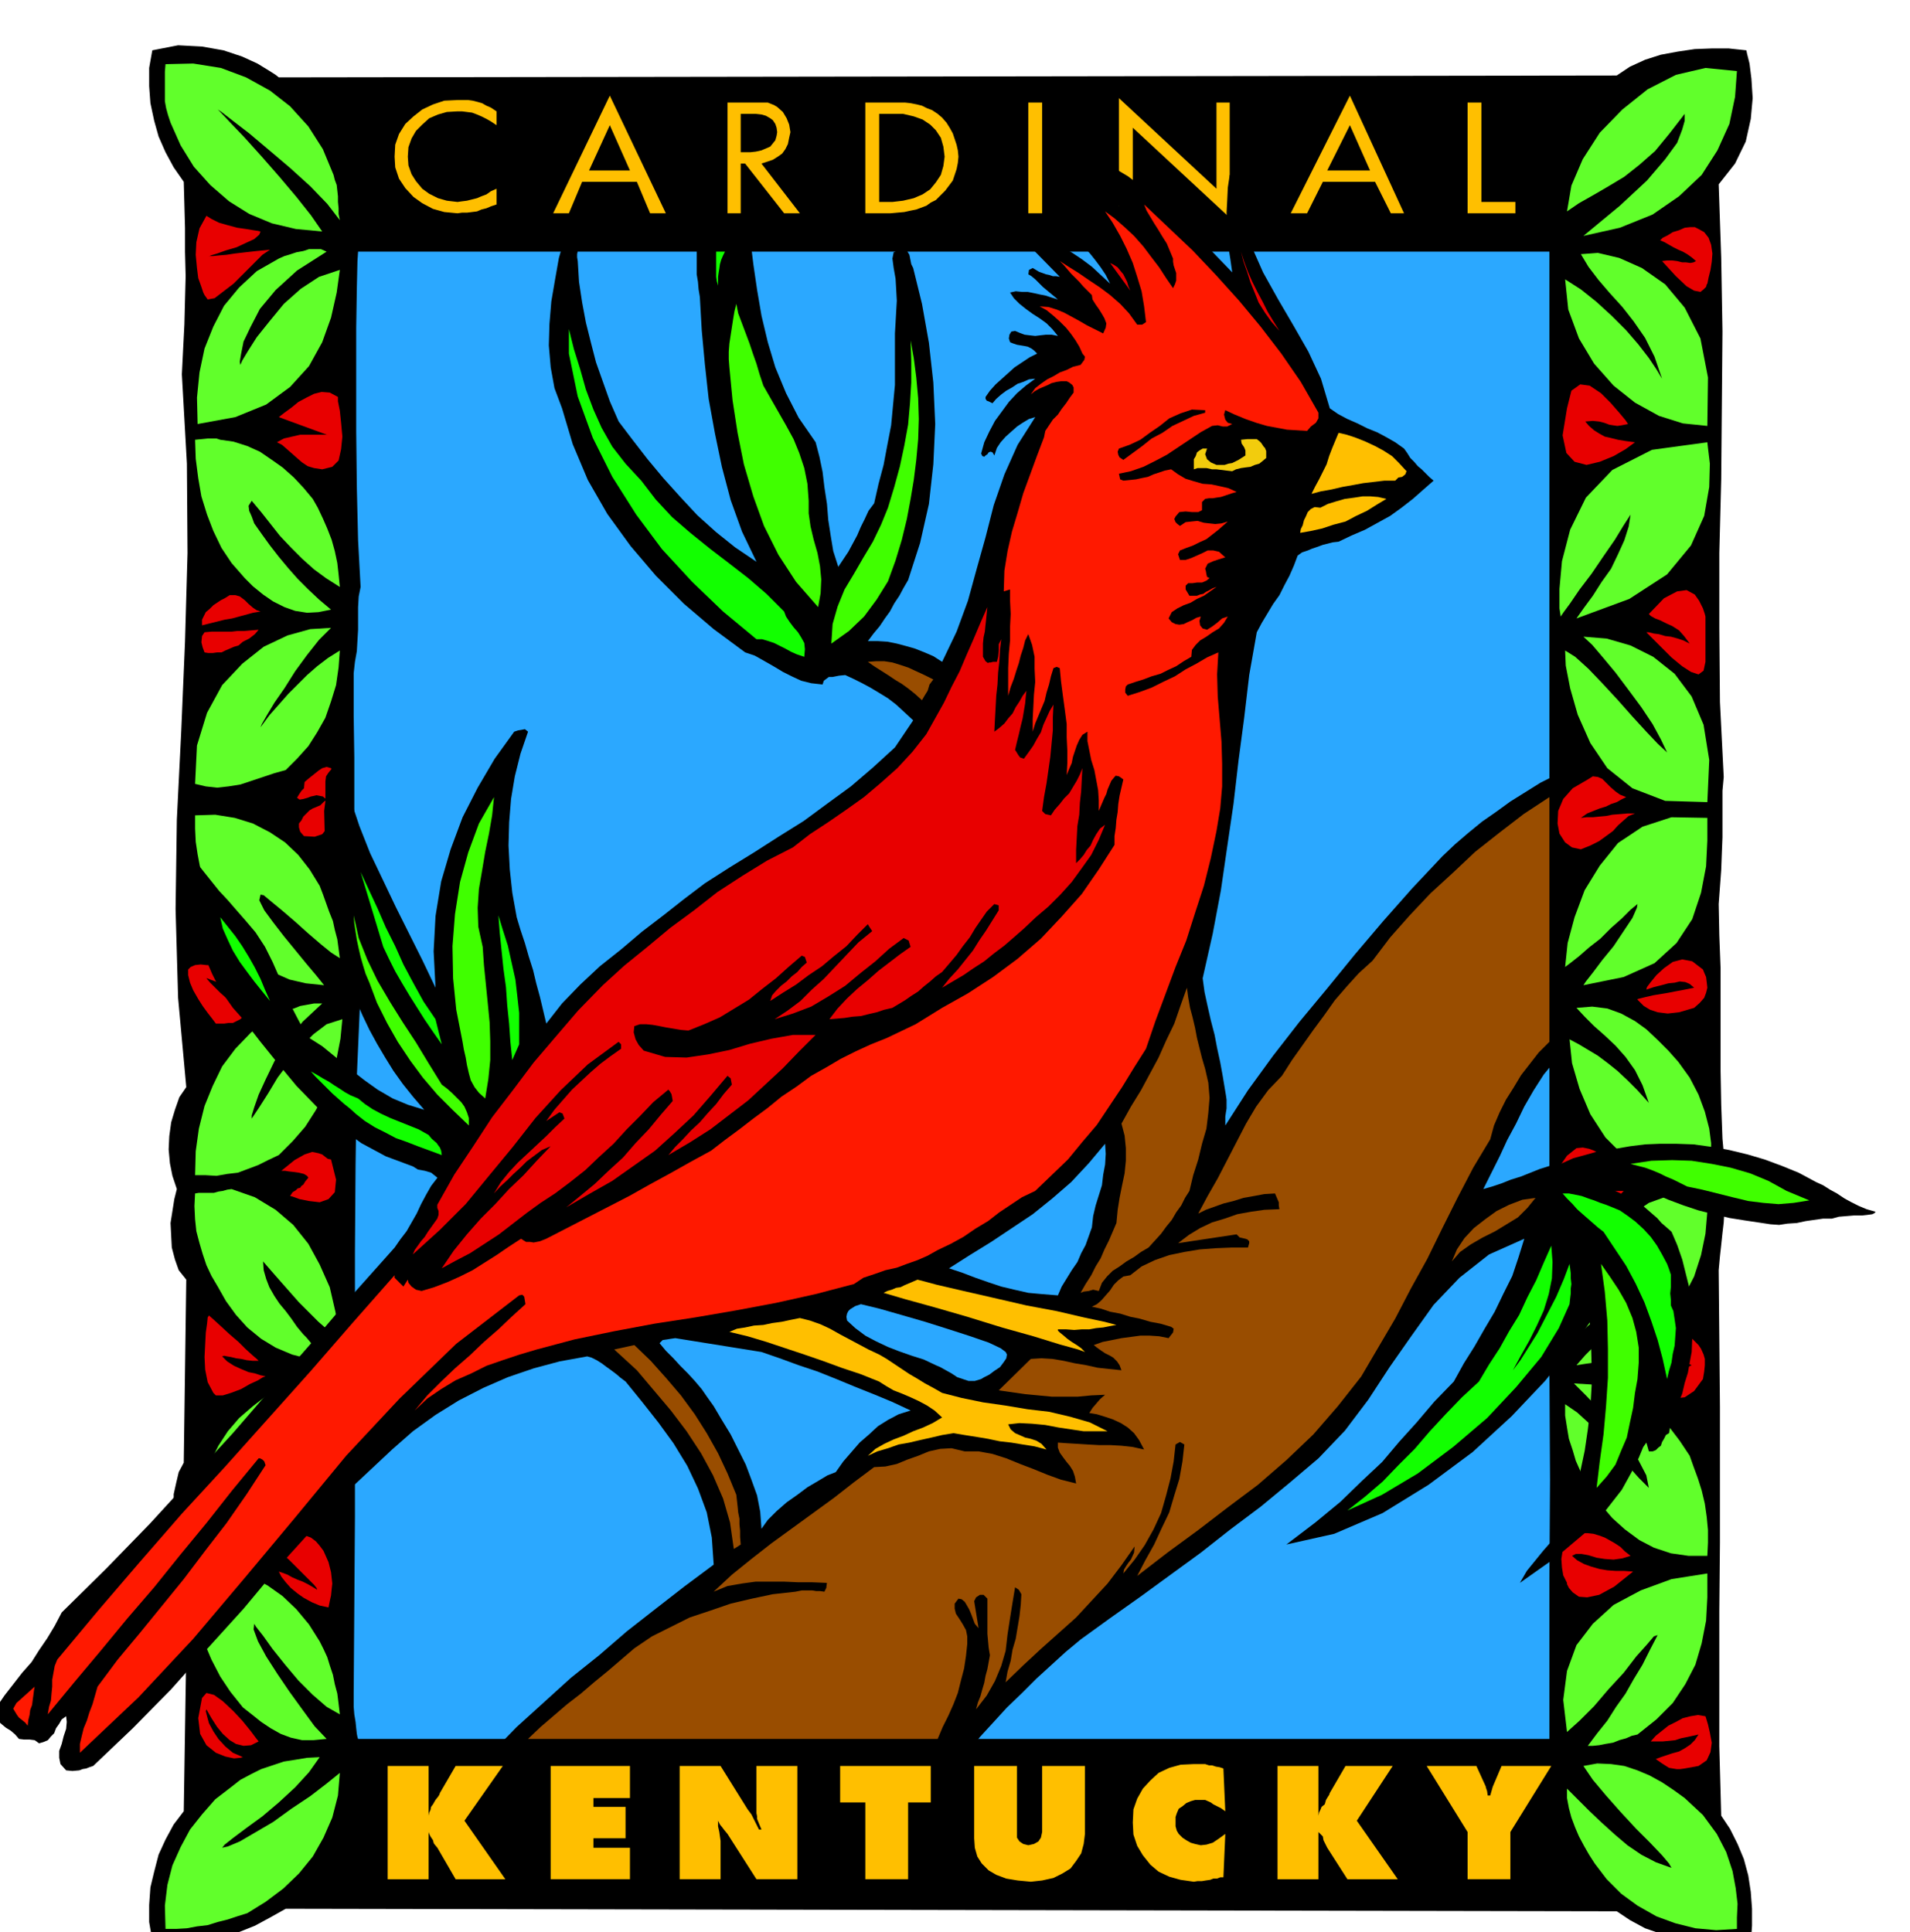 <svg xmlns="http://www.w3.org/2000/svg" fill-rule="evenodd" height="496.158" preserveAspectRatio="none" stroke-linecap="round" viewBox="0 0 3035 3071" width="490.455"><style>.brush1{fill:#000}.pen1{stroke:none}.brush4{fill:#e80000}.brush5{fill:#ffbf00}.brush6{fill:#12ff00}.brush7{fill:#ff1900}.brush8{fill:#40ff00}.brush10{fill:#994d00}</style><path class="pen1 brush1" d="m443 123 2126-3 21-14 24-11 25-8 27-5 27-4 27-1h27l28 3 1 5 4 16 3 24 2 31-3 33-8 36-17 35-26 33 4 117 2 117-1 117-1 118-3 117v119l1 118 6 119-2 22v74l-1 25-1 27-2 27-2 27 1 50 2 52v163l1 54 2 54 5 55-1 21v20l-1 18-1 19-2 17-2 19-2 18-2 22 1 108 1 109v216l-1 108v216l3 110 14 21 12 24 10 24 7 26 4 26 2 27v27l-2 27-28 2h-29l-29-3-28-4-28-9-26-9-24-13-21-14-2115-4-25 14-24 13-25 10-26 9-28 5-27 3-29-1-28-3-5-29v-27l2-28 6-25 7-27 11-24 13-24 16-21 4-255-9-18-5-17-4-19-1-19-1-20 2-19 2-19 5-17-4-7-3-19-2-19-1-19 1-18v-19l4-18 4-17 8-15 4-291-12-15-6-17-5-19-1-19-1-20 3-19 3-19 4-16-7-21-4-20-2-22 1-21 3-22 6-20 7-20 11-16-13-142-4-141 2-142 7-141 6-142 4-141-1-142-8-142 2-40 2-39 1-39 1-38-1-39v-38l-1-37-1-36-16-23-13-24-11-25-7-25-6-28-2-27v-29l5-28 41-8 38 2 34 6 30 10 24 11 18 11 11 7 5 4z"/><path class="pen1" style="fill:#2ba8ff" d="M2462 400v1773l1 179-1 160v252H569l-1-3-1-5-1-9-1-10-2-12-1-12v-21l1-141 1-140v-421l1-139 2-140 6-138-6-64-2-60-2-60v-185l-1-66v-68l2-18 3-17 1-17 1-17v-36l1-17 3-15-4-74-2-84-1-89V521l1-63 1-43 1-15h1893z"/><path class="pen1" d="m530 278 2 8 3 8 1 9 1 9v9l1 10v9l2 10-20-26-27-28-32-29-33-28-32-27-26-20-18-14-6-4 5 5 16 17 22 23 27 30 28 32 27 32 23 29 18 26-42-4-38-9-36-15-32-20-30-26-26-29-21-34-16-36-4-12-3-11-2-11v-47l1-12 44-1 44 7 40 15 38 21 32 25 29 32 23 36 17 41zm2230-165-3 41-9 43-19 42-25 39-36 34-42 29-52 21-58 13 58-48 43-40 29-34 19-26 8-21 4-14v-11l-24 31-23 28-25 22-24 19-25 15-24 14-23 13-19 13 7-41 18-42 27-42 36-37 40-32 45-23 47-11 50 5zM519 400l-47 30-34 31-25 30-15 29-11 23-4 20-2 12 1 5 3-7 9-15 14-22 20-25 23-28 27-24 29-19 33-11-5 36-9 40-14 39-21 38-30 33-38 28-49 20-60 11-1-42 4-40 8-38 14-35 17-33 24-29 28-26 35-20 9-4 10-3 9-3 11-2 9-3h19l9 4zm2194 277-39-4-38-12-38-21-34-27-31-35-24-40-17-46-5-48 25 16 25 20 24 22 23 23 19 22 17 22 12 18 9 15-12-35-15-30-18-26-18-23-20-22-18-21-16-21-12-20 27-2 34 8 36 16 37 26 31 37 25 49 12 62-1 77zM497 793l8 14 8 17 7 16 7 18 5 18 4 19 2 18 2 20-22-14-19-14-19-17-17-17-18-19-15-19-15-19-15-18-5 8 1 8 4 9 4 11 12 17 13 18 14 18 15 18 15 17 17 17 17 16 19 16-20 4-18 1-19-3-17-6-18-9-16-11-16-13-13-13-21-24-16-24-13-27-10-26-9-29-5-29-4-31-1-30 10-1 10-1h14l6 2 21 3 22 7 20 9 19 13 17 12 18 16 15 16 15 18zm2008 190 12-17 14-19 14-22 15-21 11-23 10-22 7-22 3-19-11 17-14 23-18 26-19 28-19 25-15 22-11 15-4 6-2-13v-31l4-44 13-50 25-51 42-44 63-32 88-12 1 9 3 25-1 37-8 46-21 47-38 46-60 39-84 31zM526 998l-19 19-19 24-19 26-17 27-16 23-12 20-8 14-2 5 14-19 15-17 15-17 15-15 15-15 16-14 17-13 19-12-2 27-4 28-8 26-9 26-13 23-14 22-18 20-18 18-18 5-18 6-18 6-18 6-19 3-18 2-18-2-17-4 3-61 16-52 24-44 32-34 34-27 38-18 36-10 33-2zm2187 277-67-2-52-20-40-32-27-40-20-45-12-42-7-36-1-24 16 10 21 19 22 23 25 27 23 26 22 24 18 19 15 14-10-21-13-24-18-27-20-27-21-28-20-24-17-20-14-13 37 3 38 11 36 18 34 27 27 36 19 45 9 56-3 67zM508 1408l5 13 5 14 5 14 6 15 3 14 4 15 2 15 2 15-14-9-16-13-21-18-20-18-21-18-17-14-12-10-5-1-2 9 8 16 14 19 17 22 18 22 18 22 16 19 12 15-29-3-26-6-25-11-21-13-21-17-17-19-16-21-14-21-10-19-7-18-7-20-4-19-4-21-3-20-1-21v-21l32-1 31 5 29 9 27 14 24 16 21 20 18 23 16 26zm2205-108v36l-2 41-8 42-14 42-25 38-35 32-49 22-64 13 4-6 11-14 15-20 18-22 16-24 14-21 7-16 1-6-11 9-14 14-17 15-17 17-18 14-16 14-14 11-8 6 4-38 11-41 16-43 24-39 29-36 39-26 46-15 57 1zM512 1595l-31 29-25 32-20 31-14 29-11 24-7 20-4 13v5l12-18 14-22 15-25 18-24 18-24 21-21 21-16 25-8-3 31-6 31-8 29-11 29-15 26-16 25-20 23-22 22-17 8-16 8-16 6-16 6-17 2-17 3-17-1h-17l1-38 5-36 9-36 13-32 15-31 21-28 25-26 30-21 9-5 9-4 10-5 10-3 10-4 11-2 11-2h13zm2205 270-54 5-44-10-38-22-30-30-24-37-17-40-12-41-4-38 15 8 15 9 15 9 16 12 15 12 16 15 16 16 18 20-10-28-12-24-15-21-16-18-17-16-17-15-15-15-13-14 25-2 24 3 22 8 22 12 18 13 18 17 17 17 16 18 18 25 14 27 10 27 7 27 3 23v21l-1 16-1 11zM540 2127l-18-12-16-14-16-16-15-15-15-17-15-17-14-16-13-15 1 14 4 14 5 13 8 14 8 12 10 12 9 12 9 13 5 6 5 6 5 5 5 6 4 5 5 6 3 6 4 7 14 7-31-3-27-7-26-11-23-14-22-18-18-20-16-22-13-23-10-17-8-17-6-18-5-17-5-19-2-19-1-21 1-20 6-1h24l7-2 7-1 7-2 7-1 37 13 33 20 28 24 24 30 18 33 16 36 9 39 7 42zm2173-234v33l-3 35-7 34-11 34-16 31-20 29-24 26-27 23-12 5-11 5-12 5-11 6-14 3-13 4-14 2-13 2 14-16 18-18 17-22 17-21 14-21 11-18 7-12 2-5-15 12-15 13-14 12-14 14-15 12-15 13-15 11-15 11 4-40 13-41 19-42 27-39 32-35 38-26 44-16 49-3zM504 2192l-12 20-12 21-13 21-13 21-14 20-12 21-12 21-9 21 4-4 11-11 14-18 20-22 20-25 22-25 21-23 21-16-3 33-5 33-10 31-12 31-17 27-20 27-24 23-27 21-13 5-12 6-14 4-13 5-15 2-15 3-15 2-15 2-2-19 1-19 1-18 3-18 3-19 5-18 6-18 8-18 12-24 15-23 18-21 22-19 22-17 25-13 26-10 29-3zm2181 122 6 17 7 19 6 19 5 21 3 21 2 21v20l-1 21h-30l-28-4-27-9-23-12-23-17-20-18-18-21-14-20-10-16-8-16-8-18-5-17-6-18-3-18-3-19v-18l19 13 22 20 21 22 21 23 18 21 16 18 11 11 5 5-4-20-13-25-19-28-21-27-23-26-20-21-14-14-5-5 34 2 31 7 26 10 23 15 20 16 18 20 16 21 16 24zM508 2609l6 12 6 13 4 13 5 15 3 15 4 15 2 16 2 17-21-12-22-19-23-23-21-25-20-25-15-21-11-14-3-5-1 9 7 19 13 24 18 28 19 28 21 29 19 26 19 20-21 2h-18l-18-4-16-6-16-9-15-10-15-12-14-11-20-25-16-24-14-27-11-26-9-29-5-29-3-30 2-30 30-1 30 5 28 8 27 14 24 17 22 21 20 24 17 27zm2205-108v38l-2 37-7 36-10 34-16 31-20 30-26 26-30 24-9 2-9 4-11 3-10 4-12 2-10 2-10 1h-8l15-20 16-20 14-22 15-21 13-23 14-23 12-24 12-23-6 2-11 13-17 19-20 26-24 26-23 27-23 23-20 18-6-51 6-46 15-41 26-34 33-30 43-23 49-18 57-9zM508 2793l-17 24-22 24-26 24-26 22-26 19-20 15-14 11-4 5 9-2 19-8 24-14 29-17 29-21 30-20 26-20 21-17-3 36-9 35-14 32-17 30-22 27-25 24-28 21-29 18-16 5-15 5-16 4-16 5-17 2-16 3-17 1h-17l-1-37 4-33 8-31 13-29 15-28 19-24 21-24 26-20 14-11 17-9 16-8 18-6 18-6 19-3 18-3 20-1zm2252 273-33 2-33-3-32-8-30-11-30-17-26-19-23-23-19-25-9-14-8-14-8-15-6-14-6-16-4-15-3-16v-15l17 17 19 19 19 18 21 19 20 17 22 15 23 12 25 9-4-7-11-13-19-20-22-22-25-27-23-26-21-25-15-22 22-4 22 1 21 3 21 7 19 8 20 11 18 12 18 13 29 27 22 30 15 29 10 30 5 27 3 25-1 22v18z" style="fill:#61ff2b"/><path class="pen1 brush4" d="m414 368-2 5-8 7-13 6-15 7-17 5-14 5-10 3-3 2 1-1h6l9-1 12-1 13-2 17-2 18-2 21-2-12 8-14 14-16 16-16 16-17 13-13 10-11 2-5-7-2-4-3-9-5-14-2-16-2-21 1-20 5-22 11-20 8 5 12 6 14 4 15 4 14 2 12 2 7 1 4 1zm2299 83-1 1-1 4-4 4-5 4-10-2-12-7-17-16-22-24 8-1h8l8 1 8 2h6l7 1 5-1 4-2-7-6-7-5-7-4-7-3-8-4-7-4-7-4-7-3 4-4 8-4 8-5 10-3 9-4 9-1h7l6 3 9 5 7 9 4 11 2 14-1 13-2 13-3 12-2 10zm-126 223-10 2-7 1-7-1-6-1-8-3-8-2-10-1-12 1 6 7 8 7 8 5 9 5 9 2 12 3 12 2 15 2-15 11-19 11-22 9-21 5-19-5-13-14-6-28 7-43 7-28 14-10 15 2 18 12 15 15 14 16 10 12 4 6zM537 631v7l3 15 2 19 2 22-2 20-4 18-10 10-16 4-13-2-10-3-9-6-7-6-9-8-8-7-8-7-8-4 11-6 13-3 13-3h42l3 1-79-29 9-7 11-8 11-9 13-7 12-6 12-3 13 1 13 7zM414 972l-12 2-11 3-11 3-11 3-12 2-12 3-12 3-12 3v-9l3-6 3-6 6-5 6-6 6-4 6-4 6-3 8-5h9l7 2 8 6 6 6 7 6 6 4 6 2zm2296 8v72l-3 14-8 6-12-4-14-9-17-14-15-15-14-14-11-11h4l8 2 8 1 10 3 9 1 11 3 9 3 10 5-9-12-8-9-11-7-9-4-10-5-8-3-7-4-3-3 24-25 21-11 15-2 13 7 7 10 6 12 3 9 1 4zm-2299 21-6 7-9 7-10 5-7 6-7 2-7 3-7 3-6 3h-7l-7 1h-7l-6-1-3-8-2-8 1-10 4-6 11-1h32l9-1h11l11-1 12-1zm115 220 2 4 1 6v6l1 7v5l1 6 3 5 6 4-7 5-4 11-2 12-2 13-5 11-8 10-12 4-17-1-6-7-2-7v-6l4-5 3-6 5-5 5-5 5-3 5-2 7-3 5-5 5-4-6-5-5-1-5-1-4 1-5 1-5 2-7 2-6 1-4-3 3-5 4-6 4-4 1-10 7-6 5-4 5-4 5-4 6-4 7-2 7 2zm2058 46-8 4-7 4-9 3-8 4-10 3-10 4-10 4-10 7 9-1h10l10-1 11-1 10-2 12-1 12-1h12l-10 4-8 7-9 8-8 9-11 8-11 8-14 7-15 6-14-3-11-8-9-14-3-16 1-20 8-19 15-17 24-14 8-5 8 1 7 3 7 7 6 6 8 7 7 5 10 4zm122 274 2 5 3 7 1 8 1 9-2 8-3 8-7 8-9 8-24 7-18 2-16-2-12-4-10-6-6-6-4-4v-1l12-3 13-3 12-2 12-2 10-2 11-2 10-2 10-2-7-6-7-3-9-1-8 2-10 1-11 3-12 3-12 4 1-4 6-8 9-11 12-11 14-10 15-4 16 3 17 13zm-2313 32-10-2-10-1-11-3-10-3-10-4-8-3-5-2h-1l6 7 8 8 8 8 9 8 8 6 9 6 8 5 9 6-6 6-5 5-6 3-6 3h-7l-7 1h-13l-6-8-7-9-8-11-7-11-8-14-5-12-3-12v-9l4-4 7-3 9-1 9 1h9l9 2 7 2 8 3 8 5 10 6 4 3 4 6 3 5 3 7zm2176 285-9 4-7 4-8 2-7 3-8 1-8 2h-9l-8 1 7 4 9 5 10 3 10 4 9 1 10 1h20l-15 17-15 10-15 4-14 1-13-3-10-3-6-3-2-1-4-9-4-9-4-11-1-11v-13l4-12 9-13 15-12 10-1 10 2 8 3 9 5 6 5 7 6 7 6 7 7zm-2043-15 8 32-2 20-10 11-14 5-17-2-15-3-11-4-4-1 4-6 5-3 3-3 4-1 2-3 3-2 3-5 5-6-2-3-5-3-8-2-7-1-9-1-6-1h-6l21-17 16-9 12-4 10 2 6 2 5 4 4 3 5 1zm-115 320h-10l-9-1-9-2-8-1-8-2-6-1-5-1-3 1 8 8 11 7 11 5 12 5 10 2 9 3 5 1 3 1-4 1-8 5-13 6-14 8-16 6-13 4h-11l-4-4-9-17-4-20-1-20 1-20 1-19 2-14 1-10 2-3 8 7 12 11 13 12 14 12 11 11 11 10 7 6 3 3zm2295 29-14 19-15 10-17 2-15-2-15-7-11-7-8-6-2-2 8-5 10-3 10-2 11-2 10-4 11-3 9-5 10-5-4-2-7 1-12 2-13 3-15 1-13 1-12-2-7-4 5-7 11-6 13-8 15-6 14-7 13-5 8-4h4l5 5 6 6 4 6 4 9 2 7v10l-1 10-2 12zm-115 281-13 4-14 2-14-1-13-2-13-4-11-2h-9l-6 3 8 7 11 6 11 4 14 4 12 2 14 1h13l14 1-30 24-24 13-19 4-13-1-10-7-6-7-3-6v-2l-6-12-2-12-1-14 2-13 4-13 8-9 12-6h16l9 1 10 3 8 3 9 5 7 4 9 6 7 7 9 7zm-2069 10 2 8 2 8 1 9 1 9-1 9-1 10-2 9-2 10-14-3-12-5-13-7-10-7-11-9-8-9-7-9-4-8 6 2 8 3 7 4 9 4 8 3 8 4 7 4 8 5-1-3-4-5-8-8-9-9-11-11-11-11-11-10-9-8 25-18 11-4 10 1 8 3 8 6 6 7 6 8 4 9 4 9zm-111 285-12 6-12 1-12-3-10-6-11-10-9-11-9-14-8-14-1 3 2 8 3 11 7 13 8 12 11 12 12 10 16 7-4 1-10 1-14-3-15-6-15-12-10-18-3-25 6-32 7-8 12 3 14 10 17 16 14 15 13 16 9 12 4 5zm2266 43-7 1h-6l-6-1-6-1-11-7-10-7 8-3 9-3 9-3 11-3 9-5 9-6 7-7 6-9-9 2-9 2-10 2-9 3-10 1-10 1h-19l8-9 10-8 10-8 12-6 11-6 12-3 12-2 12 2 1 3 3 10 3 13 3 16-2 15-6 13-13 9-22 4z"/><path class="pen1 brush5" d="m789 199-9-6-7-4-8-4-7-3-8-3-8-1-8-1h-7l-17 1-14 4-14 6-11 10-10 10-7 12-5 14-1 15 1 14 5 14 7 11 10 12 11 8 14 7 14 4 17 2 7-1 8-1 8-2 8-2 7-3 8-3 7-5 9-4v25l-9 3-7 3-8 2-7 3-8 1-8 1h-8l-7 1-21-2-18-5-17-9-14-10-13-14-10-15-6-18-1-17 1-19 6-17 10-16 13-12 14-11 17-8 18-6 21-1h17l7 1 8 2 7 2 7 4 7 3 9 6v22zm212 72h-65l33-72 32 72zm11 18 21 50h25l-89-187-90 187h25l21-50h87zm165-47v-61h24l9 1 7 2 7 4 4 3 4 6 2 6 1 7-1 6-2 7-4 5-4 5-7 3-7 3-9 2-9 1h-15zm33 18 9-3 9-3 8-5 7-5 5-7 4-8 2-10 2-9-1-6-1-6-2-5-2-5-6-10-9-8-5-3-5-2-5-2h-64v176h21v-79h7l62 79h25l-61-79zm187 61V181h38l17 4 14 5 12 8 9 9 8 12 4 14 2 16-2 15-4 14-8 12-9 11-12 8-14 6-17 4-17 2h-21zm-22 18h40l11-1 11-1 9-2 10-2 8-3 8-3 7-5 8-4 8-8 7-7 6-8 6-8 3-9 3-9 2-10 1-10-1-10-2-9-3-9-3-9-5-9-5-8-7-8-7-6-9-6-8-3-8-4-8-2-10-2-9-1h-63v176zm281 0h-22V163h22v176zm122-183 155 144V163h21v183l-154-143v136h-22V156zm399 115h-68l36-72 32 72zm8 18 25 50h21l-86-187-94 187h26l25-50h83zm169 32h54v18h-76V163h22v158zM616 2807h65v79l1-5 2-4 1-5 3-4 4-7 4-5 2-3 1-3 25-43h75l-61 87 65 93h-79l-29-50-5-6-1-2-1-4-4-6-2-4-1-3v75h-65v-180zm259 0h126v51h-58v14h51v50h-51v15h58v50H875v-180zm205 0h65l43 69 6 8 4 8 3 6 5 10h4l-3-7-2-5-2-5v-4l-1-5v-75h65v180h-65l-46-72-5-6-3-4-4-5-3-6v9l2 9 1 7 1 7v61h-65v-180zm295 58h-40v-58h144v58h-36v122h-68v-122zm241-58v114l4 6 6 4 8 2 9-2 7-4 4-6 2-9v-105h68v108l-2 16-4 15-8 12-9 12-13 8-14 7-18 4-18 2-21-2-18-3-16-6-12-7-11-11-7-11-4-14-1-15v-115h68zm328 177h-5l-5 2h-6l-5 2-7 1-6 1h-7l-6 1-21-3-18-5-17-8-13-11-12-15-9-15-6-18-1-19 1-21 6-17 9-16 12-13 13-12 17-8 18-5 21-1h18l6 2h5l6 2 6 1 6 2 3 68-7-5-6-3-6-3-4-3-9-4h-16l-7 2-7 3-6 5-6 4-3 7-2 6v15l2 7 3 5 6 6 6 4 7 4 7 2 9 2 9-1 10-3 9-6 11-8-3 69zm86-177h65v79l1-5 2-4 2-5 5-4 2-7 3-5 2-3 1-3 25-43h75l-57 87 65 93h-80l-32-50-3-6-1-2-2-4-1-6-4-4-3-3v75h-65v-180zm316 0 15 33v1l1 3 1 3 1 7h4l2-7 2-7 14-33h79l-65 105v75h-68v-75l-65-105h79z"/><path class="pen1 brush1" d="m2980 1926-14-4-12-5-12-6-11-6-12-8-11-6-11-7-11-5-28-15-27-11-27-10-27-8-29-7-28-5-29-4-28-1h-25l-24 1-24 3-23 4-24 3-21 6-22 6-20 9-17 3-16 5-15 6-15 6-16 5-15 6-15 5-14 4 13-26 13-26 12-26 14-26 13-27 15-26 16-25 19-23v-453l-24 12-24 15-24 15-22 16-23 16-22 18-21 18-20 19-48 51-46 52-45 53-44 54-44 53-42 54-40 55-36 56v-14l1-7 1-6v-14l-1-7-1-6-4-24-4-22-5-23-4-21-6-23-5-22-5-23-3-22 16-71 13-69 10-69 10-68 8-69 9-68 8-68 12-68 8-15 9-15 9-15 10-14 8-16 8-15 7-16 6-16 7-5 9-3 7-3 9-3 8-3 8-2 8-2 9-1 21-10 21-9 20-11 20-11 18-13 18-14 17-15 16-14-7-6-6-6-6-6-6-5-6-7-6-6-5-8-5-7-14-10-14-8-15-8-15-6-16-8-16-7-15-8-13-9-14-47-20-43-24-42-24-41-24-43-19-43-13-46-3-48-7-4-2-7-4-6-5-1-3 20-1 21-1 19 1 19v18l2 18 3 19 3 21-26-27-26-27-28-27-27-25-30-25-29-22-32-19-32-15 2 10 6 10 6 10 8 11 7 9 8 11 6 10 7 11-50-32-6-2-5 2-4 4v7l9 9 9 10 8 11 9 12 6 11 6 12 4 12 3 13-8-6-7-6-9-6-8-6-9-6-9-5-9-5-9-3h-7v7l10 10 10 11 10 10 10 11 8 10 9 12 8 12 7 14-15-14-14-13-16-12-15-10-17-10-16-8-17-6-16-3-7 5v6l53 54-6-1h-5l-6-2-5-1-11-4-10-6-6 3-1 7 5 3 6 5 6 6 6 6 6 5 6 5 6 5 6 5-10-3-9-3-10-2-9-2-10-2h-9l-10-1-9 2 6 9 9 9 10 8 11 8 11 7 11 8 9 9 9 11-10-2h-9l-9 1-8 1-9-1-8-1-8-3-7-3-6 1-3 5-1 6 2 6 5 2 6 2 6 1 6 1 5 1 6 3 4 3 5 5-12 6-12 8-12 8-10 9-10 9-10 9-9 10-7 10v3l2 3 3 1 6 3 6-7 8-7 8-6 9-5 9-6 9-3 9-4 10-1-15 11-14 12-13 14-11 15-11 15-9 17-8 17-5 18 2 4 3 1 2-2 3-2 2-3 3-1 3 1 3 5 4-12 6-9 8-9 9-8 9-8 9-6 10-6 10-3-28 44-21 47-17 49-13 51-14 50-14 51-18 49-23 48-14-9-14-6-15-6-14-4-15-4-15-3-16-1h-15l9-12 10-12 8-12 8-11 7-13 8-12 7-13 7-12 19-59 14-62 7-63 3-64-3-66-7-63-11-62-14-57-3-6-1-5-1-5-1-5-3-5-2-2-5-2-6 1-9 4-2 10 2 15 3 17 1 17 1 18-1 17-1 18-1 17v82l-3 32-3 32-6 31-6 32-8 30-7 31-9 12-6 13-6 12-6 14-7 13-7 13-8 12-8 12-8-25-4-24-4-26-2-25-4-26-3-25-5-24-6-23-27-39-20-39-17-41-12-40-10-42-7-41-6-41-5-41h-83l-2 10v47l2 12 1 12 2 12 3 53 5 54 6 55 10 55 11 53 14 53 18 50 23 48-34-23-30-24-30-27-27-29-27-30-25-30-24-31-22-29-14-32-11-31-11-31-8-31-8-32-6-32-5-33-2-33-1-6v-5l1-5 2-4 3-9 2-7h-28l-9 31-6 34-6 35-3 36-1 34 3 35 6 33 12 32 17 57 24 57 31 54 37 51 40 47 45 45 47 40 50 37 15 5 16 9 14 8 15 9 14 7 15 7 16 4 18 2 2-6 4-3 4-3h6l10-2 10-1 13 6 14 7 13 7 15 9 13 8 13 10 13 12 14 13-29 43-35 32-35 30-37 27-38 28-40 25-39 25-39 24-39 25-33 25-33 26-34 26-33 28-34 27-31 29-29 30-25 32-5-21-5-21-6-22-5-21-7-22-6-21-7-21-6-20-7-39-4-37-2-38 1-37 3-37 6-36 9-36 12-35-5-4-5 1-6 1-6 2-31 43-27 46-24 47-19 51-15 51-9 55-3 56 3 58-21-44-21-42-21-42-20-42-21-44-17-43-15-45-12-44h-6l-5-1-6-1-5 6-4 6-1 8v32l-1 7-1 8 1 38 3 39 4 39 6 39 6 37 9 38 9 36 13 36 10 23 11 23 12 22 13 22 13 21 15 21 16 20 18 21-26-8-24-10-24-14-21-15-23-18-22-18-22-18-22-14-14-24-12-23-10-24-10-24-11-25-12-24-15-23-17-20-14-16-13-15-14-15-12-15-12-15-11-14-9-13-8-12 1 13 1 15v15l1 16v30l1 14 3 15 8 21 9 21 8 20 9 21 9 18 12 19 12 17 16 18 27 35 29 36 29 35 33 34 33 30 37 27 39 21 43 16 8 5 11 2 10 3 10 8-10 13-8 14-8 15-7 15-8 14-8 14-10 13-9 13-66 74-63 74-64 73-64 74-66 72-66 72-69 71-71 70-11 21-12 20-13 19-12 19-15 17-14 18-14 18-13 19-3 8 1 7 4 6 7 6 6 5 8 5 7 6 6 7 8 1h9l8 1 7 5 7-2 7-3 5-6 5-5 3-8 5-7 4-7 7-5 1 9-1 11-4 12-3 12-4 11v11l2 10 9 10 10 1 11-1 5-2 6-1 5-2 6-2 63-60 61-62 57-64 58-64 55-66 58-64 59-63 64-60 33-29 36-26 37-23 39-20 39-17 41-14 41-11 44-8 7 2 8 4 8 5 8 6 7 5 8 6 7 6 8 6 26 32 26 33 24 33 22 36 17 36 14 38 8 40 3 43-47 35-45 35-46 36-44 38-45 36-43 39-43 39-40 41h756l20-25 22-24 21-23 24-23 23-23 23-21 23-21 24-20 47-34 48-34 48-35 48-35 47-37 48-36 46-38 46-39 42-44 37-49 34-52 35-50 35-49 41-43 47-37 56-25-9 29-10 30-14 28-14 29-16 27-16 28-17 27-16 29-31 32-28 33-28 31-27 32-32 30-34 33-40 33-46 35 76-17 77-33 73-45 70-52 62-57 53-56 41-51 30-42 2 33 1 35v33l-2 35-4 34-5 34-7 33-6 33-7 22-8 20-12 18-12 17-14 16-13 16-13 16-11 19 58-41 45-38 34-37 25-32 16-29 11-22 7-17 5-7 4 14h6l5-2 4-4 4-3 2-6 3-5 3-6 5-3 3-17 6-15 6-16 6-15 4-17 5-16 3-17 3-16 1-25v-25l-2-25-2-24-6-24-6-24-8-23-9-21-9-8-7-6-7-8-7-6-8-7-7-6-8-6-8-3-9-5-7-4-8-4-7-3-8-4-7-4-8-3-7-2 9-2h18l10 1h8l9 2 8 3 9 3 23 11 23 10 24 9 24 8 24 6 25 6 25 4 27 4 13 2 14 1 13-2 15-1 14-3 14-2 14-2h14l11-3 12-1 12-1h13l9-1 7-1 4-2 1-2zm-1652 414-13 5-15 9-17 10-16 12-17 12-16 14-14 14-10 14-2-27-5-26-9-25-9-24-12-24-12-24-14-23-13-22-10-14-9-13-11-13-11-12-12-12-11-12-12-12-10-12 5-5 7-1 6-1 7-1 137 22 29 10 30 11 30 10 30 12 29 12 30 12 29 12 30 14-19 6-17 9-16 10-14 13-15 13-13 15-13 15-12 17zm231-148-10 3h-10l-9-3-9-3-9-6-9-5-9-5-7-3-19-9-19-6-20-7-18-7-19-9-17-9-16-12-13-12-1-6 1-5 2-4 3-3 8-5 9-3 29 7 35 10 38 11 38 12 34 11 29 10 19 9 8 6 2 4-1 6-4 6-6 8-9 6-8 6-8 4-5 3zm176-241-5 14-5 14-7 13-6 14-9 13-8 13-8 13-6 14-25-2-22-2-22-5-21-5-21-7-20-7-21-8-21-7 33-21 34-21 33-22 33-22 31-25 30-26 28-30 26-31 1 16-1 17-3 16-2 17-5 16-5 16-4 17-2 18z"/><path class="pen1 brush6" d="M1138 400v40l1 7 2 7v-14l1-7 1-6 1-7 2-7 3-7 3-6h-14z"/><path class="pen1 brush7" d="m2095 656-28-49-31-45-33-43-34-41-37-41-37-39-39-37-38-36 4 10 6 10 6 10 7 11 6 10 7 11 5 12 5 12v5l1 6 2 6 2 6v12l-2 6-3 6-11-16-11-17-13-17-12-16-15-17-15-14-16-14-15-11 12 18 12 21 10 20 10 23 7 22 7 23 4 24 3 25-6 4h-8l-13-18-14-15-16-14-16-12-18-12-16-11-16-10-14-9 6 6 6 7 6 7 7 7 6 6 6 7 7 7 7 7 1 7 5 8 5 7 5 8 4 7 3 8-1 7-4 9-14-7-12-6-12-7-11-6-13-7-12-5-13-4-14-1 11 6 11 9 10 9 10 10 8 10 7 10 6 10 5 11 4 5-1 5-3 4-3 4-12 3-10 5-11 4-10 6-10 5-10 7-9 7-7 10 6-5 7-4 7-3 7-3 6-3 8-2 7-1h9l4 2 5 4 2 4v8l-6 8-6 9-7 9-6 9-8 8-6 9-6 9-2 10-11 29-11 30-11 30-9 31-9 30-7 31-5 31-1 33 10-3v18l1 21-1 20v22l-2 21-1 23v44l4-14 5-13 4-13 4-12 3-12 4-12 3-12 5-10 6 17 4 19v19l1 21-2 20-1 20-1 19v20l4-13 5-12 5-12 5-12 3-13 4-13 3-13 4-13 5-2 5 2 2 21 3 23 3 22 3 23v21l1 21v20l-1 19 4-10 4-9 2-10 3-9 3-9 4-9 5-8 8-5v15l3 15 3 15 5 16 3 16 3 16 1 16v17l3-7 3-7 3-7 3-6 2-7 3-7 3-7 5-6 2-2 5 1 3 2 4 3-3 13-3 13-2 13-1 13-2 12-1 13-2 13v14l-25 39-27 39-32 36-33 35-37 32-39 29-40 26-41 23-21 13-21 13-23 11-23 11-25 10-24 11-24 12-22 13-25 14-23 17-24 16-22 18-23 17-22 17-23 17-22 17-33 18-32 18-33 18-32 18-33 17-33 17-33 17-33 17-10 4-10 2-6-1h-6l-5-3-3-2-20 13-19 13-19 12-19 12-20 10-20 9-21 8-20 6-9-2-7-5-5-6-1-5-7 11-6-6-4-4-4-4v-4l-67 76-66 76-68 76-68 76-69 75-67 77-66 77-65 78-4 10-2 11-2 11v11l-1 10-1 12-3 10-2 12 42-51 42-50 42-51 43-50 41-51 42-51 41-52 42-51h2l4 2 3 3 2 6-30 46-32 46-34 44-34 45-35 43-35 43-35 42-32 43-4 14-4 14-5 13-4 13-5 12-3 12-3 13v14l93-88 87-93 82-97 81-97 80-97 85-91 90-87 100-77 5-1 3 3 1 6 1 6-22 20-21 20-23 20-22 21-24 21-22 21-22 22-20 24 20-19 22-15 23-14 25-11 24-12 26-9 27-9 27-8 60-16 63-13 64-12 65-10 64-11 64-12 63-14 61-16 15-10 18-6 17-6 18-4 16-6 17-6 16-7 16-9 21-10 20-11 19-13 20-12 18-14 18-12 18-12 21-10 26-25 26-25 23-28 23-27 20-30 20-30 19-31 19-30 15-44 16-43 16-43 17-42 14-44 14-43 11-44 9-43 6-36 3-35v-36l-1-35-3-36-3-36-1-35 2-35-18 8-17 10-17 9-17 11-19 9-18 9-19 7-19 6-4-5v-5l1-5 3-3 12-4 13-4 13-5 14-4 12-6 13-6 12-8 12-7 1-11 6-8 7-7 10-6 10-7 10-6 8-9 6-10-9 3-8 7-8 6-8 5-7-2-4-5-1-7 2-7-7 2-7 4-7 3-6 3-7 1-6-1-6-3-5-6 5-10 9-6 10-5 11-4 10-6 11-5 10-7 10-7-6 2-5 3-6 3-4 3-5 1-5 2h-12l-6-10v-6l4-4h7l7-1h8l7-3 5-4-4-2-1-4-1-6-1-3 4-8 9-4 9-3 10-3-10-9-9-2h-9l-8 4-9 4-9 4-9 3h-9l-3-9 3-6 10-4 11-4 10-5 11-5 9-7 9-7 8-7 8-7-10 3-10 1-9-1-9-1-10-3-10 1-9 1-9 6-4-3-3-3-2-5 2-4 6-7 10-1 10 1h10l6-3v-13l5-5 6-1h6l6-1 7-1 6-2 6-2 6-2 7-2-13-6-13-3-14-3-14-1-14-4-13-4-12-7-11-8-10 2-9 3-9 3-9 4-10 2-9 2-10 1-10 1-5-2-2-9 19-4 20-7 18-9 19-10 18-12 18-12 18-12 18-10 9-1 8 2h7l8-4-7-2-4-5-2-8 2-7 15 7 17 7 17 6 17 5 16 3 16 3 16 1 16 1 6-7 8-6 4-7v-9z"/><path class="pen1 brush4" d="m2033 526-13-15-10-14-10-16-6-15-7-17-5-16-6-17-4-16 5 16 6 16 7 16 8 16 8 15 8 16 9 15 10 16zm-237-64-32-44 6 3 6 4 4 5 5 6 3 6 3 6 2 7 3 7z"/><path class="pen1 brush8" d="m1213 613 12 21 12 21 12 21 12 22 9 22 8 24 5 25 2 27v20l3 21 5 21 6 21 4 21 2 21-1 22-4 22-35-40-28-43-23-46-17-47-15-51-10-50-8-52-5-52-1-13v-12l1-13 2-13 2-13 2-13 2-12 3-12 3 15 6 16 6 16 6 16 5 15 6 17 5 17 6 18z"/><path class="pen1 brush6" d="m1019 764 23 30 26 28 29 25 31 25 30 23 31 24 29 25 28 28 3 8 6 9 6 8 7 8 5 8 5 9 1 10-1 12-12-4-9-4-9-5-8-4-10-5-9-3-10-3h-9l-53-44-49-47-48-52-41-55-38-60-31-62-24-66-14-68v-39l8 32 10 32 9 32 12 32 13 29 17 30 21 27 25 27z"/><path class="pen1 brush8" d="m1447 793-6 32-8 33-10 33-12 33-18 29-20 27-24 23-28 20 2-31 8-28 11-27 15-25 15-26 15-25 13-27 11-27 10-33 9-33 7-33 6-33 3-34 2-33v-34l-1-33 5 28 4 31 3 33 1 33-1 32-3 33-4 32-5 30z"/><path class="pen1 brush1" d="m1915 656-18 5-17 8-17 8-16 11-17 9-15 12-15 11-15 11-6-4-2-4-1-5 2-5 17-6 17-8 15-11 16-11 15-12 18-8 18-6 21 1v4z"/><path class="pen1 brush5" d="m2235 749-2 5-5 4-6 1-5 5h-17l-17 2-17 2-16 3-17 3-17 4-17 3-15 4 6-12 6-11 6-12 6-12 4-13 5-13 5-12 5-12 13 3 15 5 15 6 15 7 13 7 14 9 11 11 12 13z"/><path class="pen1" style="fill:#f2cc0d" d="m2008 710 2 2 2 5v11l-6 5-5 4-7 2-7 3-8 1-7 1-8 2-6 3-9-1-8-1-8-1h-7l-9-2h-14l-6 2v-16l3-5 2-6 4-3 5-3h7l-3 9 3 8 6 5 9 4h13l6-2 6-1 10-5 11-7v-8l-2-5-4-6-1-6 10-1h15l4 3 3 3 4 6z"/><path class="pen1 brush5" d="m2203 793-15 9-16 10-17 8-17 9-19 5-18 6-18 4-17 3 1-6 3-6 2-8 3-6 3-7 5-5 6-3 9 1 12-6 13-4 14-4 15-2 13-2h13l12 1 13 3z"/><path class="pen1 brush4" d="m1562 1044 4 7 4 3 1-1h3l4-1h6l2-8 1-10v-10l4-8-2 17-1 18-2 18-1 19-2 18-1 19-1 18-1 20 8-6 8-7 6-8 7-8 5-10 6-9 5-9 6-8-1 9-1 11-2 12-2 12-3 12-3 13-3 12-3 13 2 3 3 5 3 4 6 2 8-11 7-10 6-11 6-10 4-12 5-11 5-11 6-10-1 20v21l-2 21-2 21-3 21-3 21-4 22-3 22 5 5 9 2 6-9 8-9 7-9 8-8 6-10 6-10 5-10 4-10-1 18-1 19-2 18-1 19-3 18-1 19-1 19v21l6-6 6-7 5-8 6-7 4-9 5-9 6-9 8-6-10 24-12 24-15 21-16 22-18 20-19 19-20 17-19 18-16 14-15 13-16 12-16 13-17 11-16 11-17 10-17 10 12-15 13-14 12-15 12-15 10-16 11-16 10-16 10-16v-8l-7-2-12 12-9 13-9 13-9 15-11 14-10 14-11 13-12 14-10 7-9 8-10 8-9 8-11 7-10 7-10 6-10 6-13 3-12 4-13 3-12 3-13 1-13 2-12 1-12 1 13-17 15-16 16-15 17-14 17-15 17-13 17-13 17-12-3-10-8-4-23 17-22 20-24 19-24 20-27 17-27 16-29 11-29 9 21-14 20-15 18-18 19-17 18-19 18-19 19-20 22-18-4-6-3-5-17 17-17 18-20 16-19 16-21 14-20 15-21 13-20 13 3-9 6-7 8-8 9-7 8-8 9-7 7-8 8-7-3-9-5-2-21 18-20 18-22 17-21 17-23 14-23 14-25 11-25 10-12-1-12-2-12-2-10-2-11-2-10-1h-10l-9 3-1 10 3 11 5 9 8 9 34 10 34 1 34-5 34-7 33-10 34-8 34-6h36l-26 26-26 27-28 26-27 25-30 23-30 23-33 21-34 20 11-13 12-12 13-14 14-13 13-15 13-14 12-16 13-15-2-10-5-4-27 32-27 31-30 28-31 28-34 24-34 24-37 21-36 21 22-18 23-19 22-21 23-21 20-23 21-22 19-23 19-22-1-6-1-5-3-5-2-2-24 20-21 22-21 21-21 23-23 21-22 21-24 19-24 18-23 15-22 16-22 17-22 17-23 15-23 15-23 12-22 12 19-28 21-26 22-25 23-23 22-24 23-22 21-23 22-23-14 6-12 9-12 9-10 10-11 10-10 10-11 10-10 11 11-18 13-16 14-15 15-14 15-14 15-14 14-14 15-14-3-8-5-2-21 14 13-18 14-16 14-16 15-14 15-14 15-13 16-12 17-12v-7l-4-4-49 36-43 41-40 44-36 46-38 46-37 45-41 41-43 39 3-7 5-7 5-7 6-7 5-8 5-7 5-7 5-7 2-6v-6l-2-5v-5l27-48 30-45 30-46 33-43 33-44 35-41 36-42 39-40 34-31 37-30 36-30 38-28 37-29 40-26 39-24 41-21 27-21 29-19 29-20 28-20 26-22 27-24 24-26 22-28 14-25 14-25 12-25 13-25 11-26 11-25 11-26 11-25-1 10-1 10-1 9-1 10-2 9-1 10v21z"/><path class="pen1 brush10" d="m1379 1052 10 7 11 7 11 7 12 8 10 6 11 8 10 8 11 10 4-7 5-8 3-10 6-8-14-7-13-6-13-6-12-4-13-4-13-2h-13l-13 1zm1083 215-41 27-39 30-38 30-35 33-36 33-33 35-31 35-28 37-22 20-19 21-19 22-17 24-17 23-17 24-17 24-16 25-22 23-19 26-16 27-15 29-15 29-15 29-16 28-15 28 12-6 14-5 14-5 16-4 16-5 17-3 16-3 17-1 3 7 3 7v5l1 6-24 1-21 3-22 4-20 7-20 6-19 9-18 11-17 13 93-14 5 5 9 2 3 1 3 3v3l-2 7h-26l-25 1-26 2-24 4-24 5-23 8-21 10-18 14-11 2-8 6-7 7-6 9-7 8-7 8-7 6-8 4 14 3 15 5 16 3 16 5 15 3 17 5 16 3 17 5 4 3-1 6-4 5-3 4-15-3-15-1h-15l-15 2-15 2-15 3-15 3-14 5 5 4 7 5 6 4 8 4 5 3 6 6 4 6 3 8-20-2-18-2-18-4-18-3-18-4-18-3-17-1-17 1-51 50 21 3 21 3 21 2 21 2h42l21-2 22-1-8 7-6 7-6 7-5 8 12 2 13 4 12 4 13 6 11 7 10 9 8 11 8 15-18-4-18-2-18-1h-18l-18-1-16-1-17-1-14-1v8l3 8 5 7 6 8 5 6 5 8 3 9 2 11-24-6-22-8-22-9-21-8-22-9-22-7-22-4h-22l-21-5-18 1-18 4-17 7-17 6-17 7-18 4-18 1-32 24-32 25-33 24-33 24-33 24-32 25-31 25-29 27 22-9 23-4 22-3h44l23 1h22l24 1-1 8-3 6-7-1h-6l-6-1h-17l-10 2-36 4-33 7-34 8-32 11-33 11-30 15-30 15-28 19-21 18-21 18-22 18-21 18-22 17-21 18-21 18-20 19h651l8-19 9-18 8-18 7-18 5-20 5-19 3-20 2-19v-12l-2-10-5-9-5-8-6-9-2-8v-8l6-8 5 1 5 4 3 5 4 7 3 7 3 8 3 8 6 7-7-43 3-6 6-4h6l6 6v56l1 11 1 11 2 12-2 11-2 11-3 11-2 11-3 10-3 11-4 10-3 11 17-22 13-23 10-24 7-24 3-26 4-26 4-25 4-24 6 4 4 7-1 17-2 18-3 18-3 18-5 17-3 18-5 17-3 17 28-27 28-26 28-25 28-25 25-27 25-27 22-29 21-30-1 10-5 11-4 5-4 6-3 5-1 6 18-22 16-23 14-25 12-26 8-28 7-27 5-27 3-27 7-4 7 4-3 27-5 28-8 26-8 27-12 25-12 26-14 25-13 25 48-37 49-36 47-36 48-36 45-39 43-41 39-45 37-47 27-46 27-46 25-48 26-47 24-49 24-48 25-48 27-45 6-22 9-21 10-20 12-19 12-20 14-18 14-18 17-17v-389z"/><path class="pen1 brush8" d="m767 1505 2 29 3 30 3 30 3 31 1 30v30l-3 30-5 31-10-9-7-9-6-11-3-11-3-13-2-12-3-13-2-12-10-51-5-50-1-51 4-51 8-51 13-47 17-46 24-42-3 29-5 29-6 29-5 30-5 29-2 30 1 30 7 32z"/><path class="pen1 brush6" d="m692 1620 10 40-14-20-13-19-12-19-12-19-12-20-11-19-10-20-9-19-36-119 13 28 14 30 13 30 15 30 13 29 16 30 16 29 19 28z"/><path class="pen1 brush8" d="m702 1724 8 6 8 7 7 7 8 8 5 7 4 9 3 9v12l-26-25-24-24-23-27-20-27-20-30-17-30-16-32-12-32-6-14-4-13-4-14-3-13-3-14-2-13-2-13-1-13 8 36 14 35 16 33 20 34 20 32 21 32 20 33 21 34z"/><path class="pen1 brush6" d="m825 1660-11 25-3-29-2-29-3-29-2-29-4-29-3-29-3-29-2-27 7 23 8 25 6 27 6 27 3 26 3 27v50zm-396-69-13-16-12-15-12-16-11-15-11-18-8-17-8-18-4-18 12 15 12 15 11 16 11 18 9 16 9 18 7 17 8 18z"/><path class="pen1 brush10" d="m1915 1699-5-17-4-16-4-16-3-16-4-17-4-15-3-17-2-15-10 28-10 29-13 27-12 27-14 26-14 26-16 26-15 27 5 19 2 20v20l-2 20-4 19-4 20-3 19-2 21-6 14-6 14-7 14-6 14-8 13-7 14-9 14-8 14 5-2 8-1 7-2 9 2 5-13 8-10 9-9 11-7 11-8 12-7 11-8 12-7 10-11 10-11 8-11 9-11 7-12 8-11 6-12 7-11 6-25 8-25 6-25 7-24 3-25 2-24-2-24-5-22z"/><path class="pen1 brush6" d="m569 1746 11 9 12 8 13 7 15 7 15 6 15 6 15 6 16 9 5 6 8 7 2 3 3 4 2 5 1 7-19-7-19-7-18-7-17-6-17-9-16-8-16-10-14-11-10-9-10-8-9-8-9-8-9-9-9-9-9-9-7-8 9 5 10 6 9 5 9 6 8 5 9 6 9 5 12 5z"/><path class="pen1 brush8" d="m2839 1893 36 15-25 4-24 2-24-2-24-3-25-6-24-6-24-6-24-5-12-6-10-5-12-5-10-5-12-5-11-4-12-3-11-3 33-5 33-1 31 1 32 5 30 6 31 9 29 12 29 16z"/><path class="pen1 brush6" d="m2562 1919 12 5 13 9 12 9 13 12 11 12 10 14 8 14 8 15 3 8 3 9v20l-1 10 1 10v9l4 9 2 13 2 14-1 14-1 14-3 13-2 14-4 13-3 13-7-32-8-30-10-30-11-30-14-30-15-28-18-27-18-27-9-7-8-7-8-7-8-7-9-8-7-8-9-9-7-8h10l10 2 10 2 11 4 9 3 10 4 9 3 10 4z"/><path class="pen1 brush10" d="m2307 2005 13-15 17-12 19-11 20-10 18-11 18-11 15-15 13-16-21 3-21 8-20 10-18 13-18 14-15 16-12 18-8 19z"/><path class="pen1 brush6" d="m2404 2178 3-4 9-12 12-19 15-24 15-29 15-29 12-28 9-24 1 7 1 8v8l1 9-1 7v8l-1 8-1 9-17 38-28 46-40 48-46 49-54 46-56 42-57 34-55 25 28-22 28-24 25-26 26-26 24-28 25-27 26-27 27-25 16-27 17-26 15-27 16-26 13-28 14-27 12-28 12-27 2 26-1 26-5 25-8 26-11 24-12 24-13 23-13 24z"/><path class="pen1 brush8" d="m2602 2192-4 22-3 24-5 23-5 24-9 21-9 22-14 19-16 18 5-42 6-43 4-45 3-45v-46l-1-45-4-46-6-44 14 20 14 21 12 21 10 24 6 22 4 25v24l-2 26z"/><path class="pen1 brush5" d="M1681 2113h13l13 1 12-1h12l11-2 11-1 10-2 11-2-19-5-33-7-43-10-48-9-52-12-48-11-43-10-30-8-7 3-7 3-7 3-6 3-7 1-7 3-7 2-6 3 34 10 47 13 52 15 55 17 50 14 42 13 29 8 11 4-6-6-7-5-8-5-7-5-7-6-5-4-3-3v-2zm-284 40 12 7 12 8 12 8 12 8 12 7 13 8 13 7 14 8 31 8 34 7 35 5 36 6 34 4 34 8 31 9 28 14h-38l-20-3-20-3-21-4-21-2-20-1-18 2 4 8 7 6 7 3 9 4 9 2 9 3 8 5 8 9-19-5-19-3-18-3-18-2-19-4-18-3-19-3-18-3-18 3-17 4-18 4-17 4-17 3-17 6-17 5-15 7 12-11 14-8 15-7 16-6 15-7 16-6 15-7 15-9-12-11-12-8-13-7-13-6-14-6-13-5-12-7-11-7-30-12-30-10-30-11-29-10-30-10-30-10-30-9-29-7 12-5 13-2 14-3 15-1 14-3 15-2 14-3 15-3 16 4 17 6 15 7 16 9 15 8 15 8 15 8 17 8z"/><path class="pen1 brush10" d="m1170 2376-14-34-15-32-18-32-19-30-22-30-23-27-25-28-26-25-32 7 36 33 27 32 27 32 25 33 23 35 19 35 16 37 11 38 6 42 5-3 6-4-1-12v-10l-1-10v-9l-2-10-1-10-1-9-1-9z"/><path class="pen1 brush7" d="m44 2743-4-5-5-4-5-4-3-4-6-10 5-9 29-26-1 6-1 8-1 7-1 8-3 8-1 8-2 8-1 9z"/></svg>
